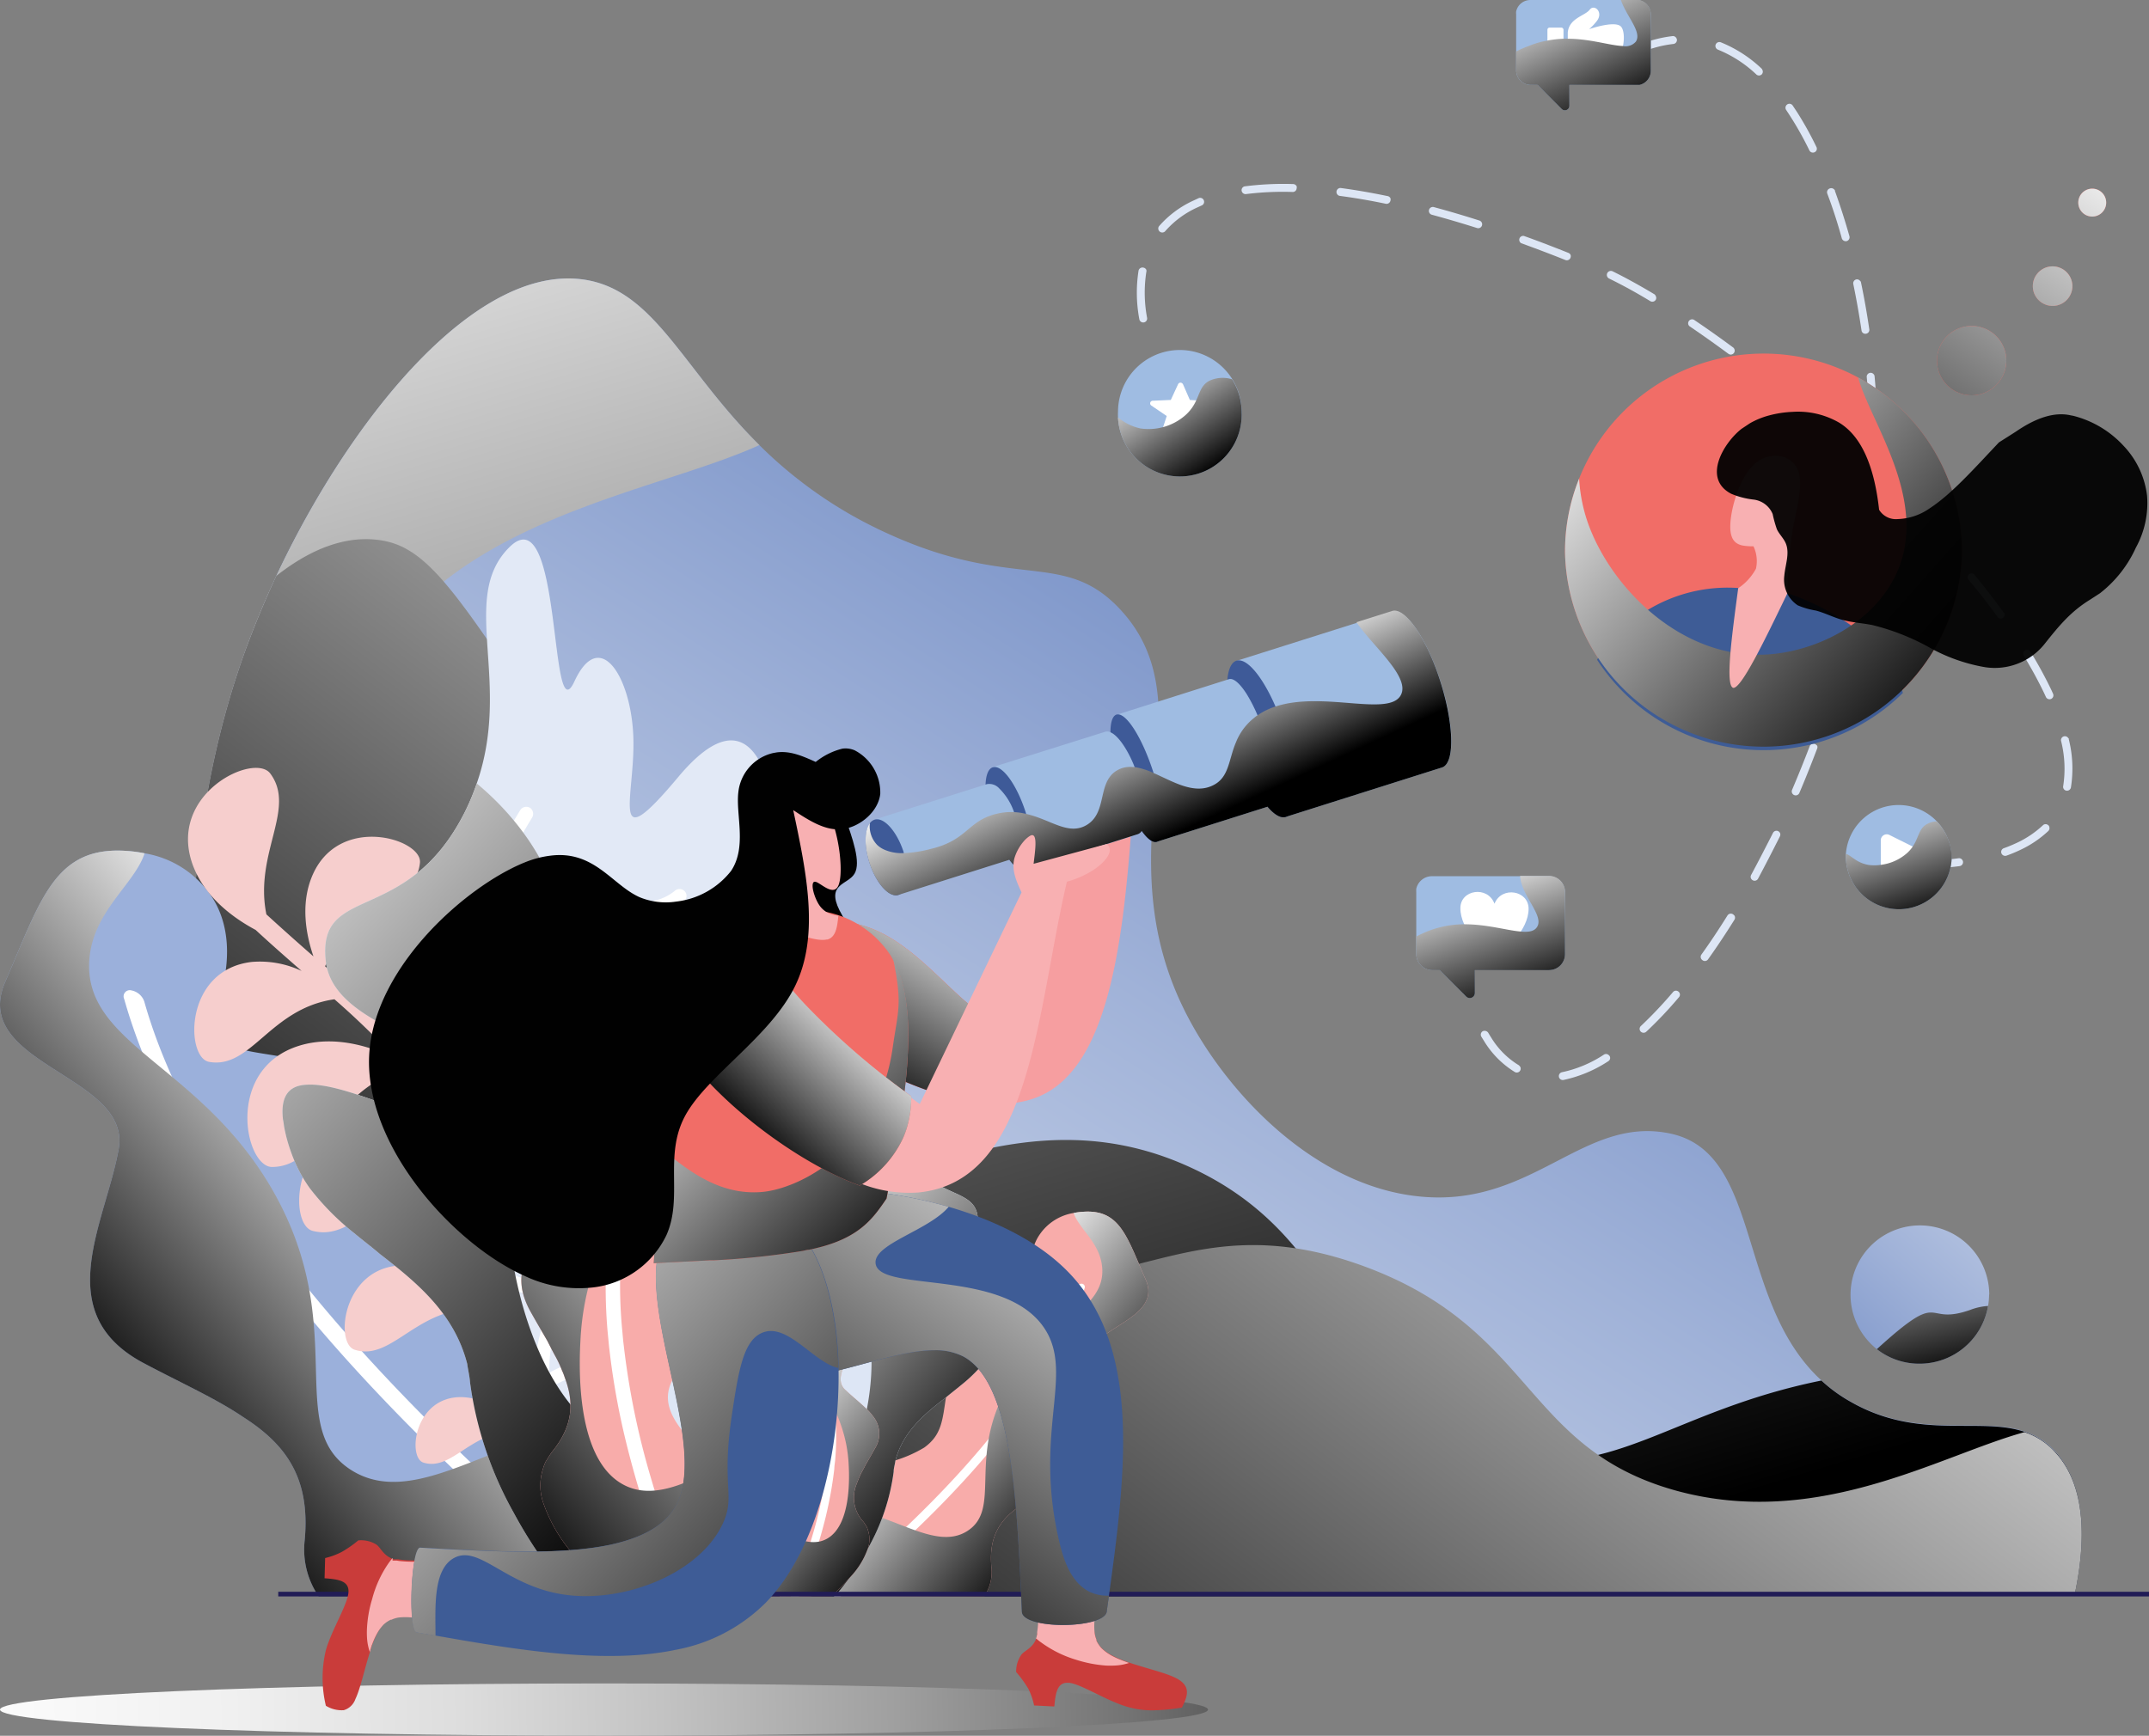 <svg xmlns="http://www.w3.org/2000/svg" xmlns:xlink="http://www.w3.org/1999/xlink" viewBox="0 0 295.57 238.79"><rect x="0" y="0" width="295.57" height="238.79" fill="#808080" stroke="none"/><defs><style>.cls-1{isolation:isolate;}.cls-2{fill:url(#linear-gradient);}.cls-10,.cls-13,.cls-15,.cls-16,.cls-18,.cls-19,.cls-23,.cls-27,.cls-28,.cls-3,.cls-30,.cls-34,.cls-35,.cls-37,.cls-38,.cls-39,.cls-4,.cls-41,.cls-42,.cls-43,.cls-6{mix-blend-mode:overlay;}.cls-3{fill:url(#linear-gradient-2);}.cls-4{fill:url(#linear-gradient-3);}.cls-5{fill:url(#linear-gradient-4);}.cls-6{fill:url(#linear-gradient-5);}.cls-36,.cls-7{fill-rule:evenodd;}.cls-7{mix-blend-mode:multiply;fill:url(#linear-gradient-6);}.cls-8{fill:#9bb0db;}.cls-9{fill:#fff;}.cls-10{fill:url(#linear-gradient-7);}.cls-11{fill:#f6cecd;}.cls-12{fill:#e2e9f6;}.cls-13{fill:url(#linear-gradient-8);}.cls-14{fill:#f8acaa;}.cls-15{fill:url(#linear-gradient-9);}.cls-16{fill:url(#linear-gradient-10);}.cls-17{fill:#dde6f5;}.cls-18{fill:url(#linear-gradient-11);}.cls-19{fill:url(#linear-gradient-12);}.cls-20{fill:#211c56;}.cls-21{fill:#f69ea0;}.cls-22{fill:#f16d67;}.cls-23{fill:url(#linear-gradient-13);}.cls-24{fill:#c93c3a;}.cls-25{fill:#f8b0b2;}.cls-26{fill:#3e5c96;}.cls-27{fill:url(#linear-gradient-14);}.cls-28{fill:url(#linear-gradient-15);}.cls-29,.cls-40{fill:#010101;}.cls-30{fill:url(#linear-gradient-16);}.cls-31{fill:#223264;}.cls-32,.cls-36{fill:#9fbce2;}.cls-33{fill:#3e5a98;}.cls-34{fill:url(#linear-gradient-17);}.cls-35{fill:url(#linear-gradient-18);}.cls-37{fill:url(#linear-gradient-19);}.cls-38{fill:url(#linear-gradient-20);}.cls-39{fill:url(#linear-gradient-21);}.cls-40{fill-opacity:0.94;}.cls-41{fill:url(#linear-gradient-22);}.cls-42{fill:url(#linear-gradient-23);}.cls-44{fill:url(#linear-gradient-24);}.cls-45{fill:url(#linear-gradient-25);}.cls-46{fill:url(#linear-gradient-26);}</style><linearGradient id="linear-gradient" x1="222.03" y1="55.15" x2="69.57" y2="294.92" gradientUnits="userSpaceOnUse"><stop offset="0" stop-color="#5575b9"></stop><stop offset="0.02" stop-color="#5a79bb"></stop><stop offset="0.37" stop-color="#a0b2d8"></stop><stop offset="0.66" stop-color="#d3dced"></stop><stop offset="0.88" stop-color="#f3f5fa"></stop><stop offset="1" stop-color="#fff"></stop></linearGradient><linearGradient id="linear-gradient-2" x1="97.39" y1="-12.23" x2="169.73" y2="228.4" gradientUnits="userSpaceOnUse"><stop offset="0" stop-color="#fff"></stop><stop offset="0.39" stop-color="#9e9e9e"></stop><stop offset="1"></stop></linearGradient><linearGradient id="linear-gradient-3" x1="213.24" y1="83.51" x2="89.88" y2="245.14" gradientUnits="userSpaceOnUse"><stop offset="0" stop-color="#fff"></stop><stop offset="1"></stop></linearGradient><linearGradient id="linear-gradient-4" x1="239.96" y1="206.75" x2="308.08" y2="130.26" xlink:href="#linear-gradient"></linearGradient><linearGradient id="linear-gradient-5" x1="261.43" y1="165.54" x2="267.43" y2="191.39" xlink:href="#linear-gradient-3"></linearGradient><linearGradient id="linear-gradient-6" x1="-34.36" y1="238.67" x2="281.13" y2="233.8" gradientUnits="userSpaceOnUse"><stop offset="0" stop-color="#fff"></stop><stop offset="0.11" stop-color="#fbfbfb"></stop><stop offset="0.21" stop-color="#f0f0f0"></stop><stop offset="0.31" stop-color="#ddd"></stop><stop offset="0.4" stop-color="#c2c2c2"></stop><stop offset="0.5" stop-color="#9f9f9f"></stop><stop offset="0.6" stop-color="#747474"></stop><stop offset="0.69" stop-color="#414141"></stop><stop offset="0.79" stop-color="#080808"></stop><stop offset="0.8" stop-color="#010101"></stop></linearGradient><linearGradient id="linear-gradient-7" x1="64.85" y1="161.96" x2="17.72" y2="201.04" xlink:href="#linear-gradient-3"></linearGradient><linearGradient id="linear-gradient-8" x1="17.17" y1="113.67" x2="105.12" y2="196.29" xlink:href="#linear-gradient-3"></linearGradient><linearGradient id="linear-gradient-9" x1="107.22" y1="172.29" x2="64.2" y2="207.97" xlink:href="#linear-gradient-3"></linearGradient><linearGradient id="linear-gradient-10" x1="744.43" y1="190.68" x2="720.12" y2="210.84" gradientTransform="matrix(-1, 0, 0, 1, 868.95, 0)" xlink:href="#linear-gradient-3"></linearGradient><linearGradient id="linear-gradient-11" x1="769.33" y1="174.27" x2="732.98" y2="204.41" gradientTransform="matrix(-1, 0, 0, 1, 868.95, 0)" xlink:href="#linear-gradient-3"></linearGradient><linearGradient id="linear-gradient-12" x1="766.29" y1="196.01" x2="744.09" y2="214.41" gradientTransform="matrix(-1, 0, 0, 1, 868.95, 0)" xlink:href="#linear-gradient-3"></linearGradient><linearGradient id="linear-gradient-13" x1="130.72" y1="124.65" x2="114.3" y2="150.5" xlink:href="#linear-gradient-3"></linearGradient><linearGradient id="linear-gradient-14" x1="154.62" y1="154.06" x2="103.86" y2="224.62" xlink:href="#linear-gradient-3"></linearGradient><linearGradient id="linear-gradient-15" x1="49.96" y1="166.03" x2="122.61" y2="236.35" xlink:href="#linear-gradient-3"></linearGradient><linearGradient id="linear-gradient-16" x1="90.59" y1="138.59" x2="125.99" y2="174.61" xlink:href="#linear-gradient-3"></linearGradient><linearGradient id="linear-gradient-17" x1="148.23" y1="106.73" x2="157.17" y2="124.42" gradientTransform="translate(9.87 -13.86) rotate(1.97)" xlink:href="#linear-gradient-3"></linearGradient><linearGradient id="linear-gradient-18" x1="120.92" y1="131.21" x2="103.23" y2="149.14" gradientTransform="translate(-7.13 9.04) rotate(-1.37)" xlink:href="#linear-gradient-3"></linearGradient><linearGradient id="linear-gradient-19" x1="202.11" y1="120.54" x2="209.09" y2="140.04" xlink:href="#linear-gradient-3"></linearGradient><linearGradient id="linear-gradient-20" x1="213.57" y1="-1.51" x2="222.72" y2="17.88" xlink:href="#linear-gradient-3"></linearGradient><linearGradient id="linear-gradient-21" x1="216.31" y1="54.27" x2="268.99" y2="101.11" xlink:href="#linear-gradient-3"></linearGradient><linearGradient id="linear-gradient-22" x1="157.61" y1="51.22" x2="167.38" y2="66.11" xlink:href="#linear-gradient-3"></linearGradient><linearGradient id="linear-gradient-23" x1="258.21" y1="110.83" x2="264.09" y2="128.61" xlink:href="#linear-gradient-3"></linearGradient><linearGradient id="linear-gradient-24" x1="293.85" y1="23.53" x2="253.49" y2="85.02" xlink:href="#linear-gradient-3"></linearGradient><linearGradient id="linear-gradient-25" x1="292.35" y1="22.55" x2="251.99" y2="84.04" xlink:href="#linear-gradient-3"></linearGradient><linearGradient id="linear-gradient-26" x1="290.74" y1="21.49" x2="250.38" y2="82.98" xlink:href="#linear-gradient-3"></linearGradient></defs><title>seo таргет клиенти</title><g class="cls-1"><g id="Layer_1" data-name="Layer 1"><g id="Customer_Target" data-name="Customer Target"><path class="cls-2" d="M285.43,220.65c0,.21-.07.43-.13.64H52.22c-.16-.21-.3-.43-.44-.64C25.32,181.19,20,129.45,33.65,91.42,34.9,88,36.36,84.44,38,80.9,48,59.58,65,38.4,79.83,40.07c10.1,1.14,13.88,12.21,24.61,22.83a60.2,60.2,0,0,0,17.79,12.23C139.55,83,146.3,77.24,154,85.43c12.86,13.67-3,32.7,9.43,56.24,5.56,10.55,17.38,23.13,31.73,24.59,15.64,1.62,22.52-11.19,34.56-8.65,12.71,2.68,9,23.11,20.77,33.94a21,21,0,0,0,4,2.91c9.4,5.38,17.71,2,24,4.16a9.68,9.68,0,0,1,4.28,2.82C287.05,206.24,286.8,214,285.43,220.65Z" transform="translate(0 -1.67)"></path><path class="cls-3" d="M285.43,220.65c0,.21-.07.43-.13.64H52.22c-.16-.21-.3-.43-.44-.64C25.32,181.19,20,129.45,33.65,91.42c8.69-24.18,28.84-53.3,46.18-51.35,10.1,1.14,13.88,12.21,24.61,22.83C89.62,69.69,59.63,73.28,49.7,96.06c-10.16,23.31,3.36,60.62,26.86,72,29.14,14.06,55.05-20.77,87.37-5.7,23.69,11,20.13,34.56,42.64,39.58,15.39,3.45,23.24-6.16,43.94-10.35a21,21,0,0,0,4,2.91c11.74,6.73,21.78-.2,28.25,7C287.05,206.24,286.8,214,285.43,220.65Z" transform="translate(0 -1.67)"></path><path class="cls-4" d="M285.43,220.65c0,.21-.07.43-.13.64H52.22c-.16-.21-.3-.43-.44-.64C25.32,181.19,20,129.45,33.65,91.42,34.9,88,36.36,84.44,38,80.9c4.39-3.46,9-5.43,13.59-5,7,.64,10.68,6.45,24.57,27.41,41.74,63.08,47.39,68.6,56.24,71.93,21.36,8,29.81-8.64,55.12.6,23.45,8.58,22,25,42.84,30.85,19.61,5.47,36.37-4.78,48.08-8a9.68,9.68,0,0,1,4.28,2.82C287.05,206.24,286.8,214,285.43,220.65Z" transform="translate(0 -1.67)"></path><path class="cls-5" d="M273.58,179.73a10.46,10.46,0,0,1-.14,1.6,9.56,9.56,0,0,1-9.4,7.94,9.44,9.44,0,0,1-5.9-2l0,0a9.54,9.54,0,1,1,15.46-7.48Z" transform="translate(0 -1.67)"></path><path class="cls-6" d="M273.44,181.33a9.56,9.56,0,0,1-9.4,7.94,9.44,9.44,0,0,1-5.9-2l0,0c9.36-8.53,6.24-3.11,12.79-5.38A8.34,8.34,0,0,1,273.44,181.33Z" transform="translate(0 -1.67)"></path><path class="cls-7" d="M166.15,236.86c0,2-37.19,3.59-83.07,3.59S0,238.84,0,236.86s37.19-3.6,83.08-3.6S166.15,234.87,166.15,236.86Z" transform="translate(0 -1.67)"></path><path class="cls-8" d="M98.37,221.28H43.82a6,6,0,0,1-.4-.64,11.4,11.4,0,0,1-1.51-7.1c.8-8.64-2.67-13.22-8.45-16.92-3.75-2.55-8.57-4.7-13.72-7.44-12.95-6.89-5.21-19.28-3.42-29.44s-20.55-11.61-15.6-23,6.81-18.78,16.85-18a18.53,18.53,0,0,1,2.32.32,13.72,13.72,0,0,1,9.38,6.2c2.18,3.5,2.69,8.4.76,14.2C27.8,146.1,33,146,38.87,147.06c4.75.85,10,2.42,12.17,8.81A64.94,64.94,0,0,1,53.93,168c1,6.29,1.13,10.18,5.8,13.64,2.06,1.52,4.66,2.2,7.77,3.43a33.41,33.41,0,0,1,10.23,6c.3.22.56.46.86.71.81.73,1.66,1.54,2.5,2.42a43.41,43.41,0,0,1,3.13,3.55c.66.76,1.27,1.57,1.91,2.43,1.15,1.49,2.3,3.18,3.5,5v0c1.47,2.28,3,4.8,4.53,7.64v0c1.28,2.35,2.57,4.92,3.92,7.71C98.18,220.84,98.28,221.06,98.37,221.28Z" transform="translate(0 -1.67)"></path><path class="cls-9" d="M85.69,221.28H82.11l-.78-.64c-20.72-17.12-55.19-49.41-64.25-81.54a.85.85,0,0,1,1-1.18,2.33,2.33,0,0,1,1.76,1.52C28.05,168.56,58.9,198.63,79.4,216a5.58,5.58,0,0,0,.46.39c1.76,1.52,3.45,2.91,5,4.21C85.18,220.86,85.44,221.06,85.69,221.28Z" transform="translate(0 -1.67)"></path><path class="cls-10" d="M98.37,221.28H43.82a6,6,0,0,1-.4-.64,11.4,11.4,0,0,1-1.51-7.1c.8-8.64-2.67-13.22-8.45-16.92-3.75-2.55-8.57-4.7-13.72-7.44-12.95-6.89-5.21-19.28-3.42-29.44s-20.55-11.61-15.6-23,6.81-18.78,16.85-18a18.53,18.53,0,0,1,2.32.32c-1.42,4.31-7.17,8-7.61,14.74-.76,11.73,15.59,14.45,25.44,32,10.43,18.63,1.32,32.1,10.5,38.05,9.48,6.13,21.85-6.51,36-6.05.66.76,1.27,1.57,1.91,2.43,1.15,1.49,2.3,3.18,3.5,5v0c1.47,2.28,3,4.8,4.53,7.64v0c1.28,2.35,2.57,4.92,3.92,7.71C98.18,220.84,98.28,221.06,98.37,221.28Z" transform="translate(0 -1.67)"></path><path class="cls-11" d="M73.13,184.87a11,11,0,0,0-2.84,7.25,83.16,83.16,0,0,1-3.54-16.3c6-6.06,13.62-2.88,16.22-7.66,1.43-2.61-7-9.61-13-3.63a13.45,13.45,0,0,0-3.52,7.7c-.06-1-.11-2.06-.13-3.12a32.07,32.07,0,0,0-2.54-12.18c5.77-7.64,15-5.85,16.95-11.88,1.11-3.39-10.32-9.81-16.15-1.42a16.07,16.07,0,0,0-2.45,9.94,49.06,49.06,0,0,0-7.89-10.17c6.07-8.28,15.94-6.32,18-12.74,1.16-3.57-10.89-10.35-17-1.5-3,4.33-2.81,9.74-2.36,12.88-2.5-2.45-5.26-4.89-8.17-7.44,3.65-8.22,12.45-8.38,13.05-14.25.33-3.27-11.24-6.82-14.85,1.89-1.65,4-.73,8.28.2,11-2.09-1.83-4.26-3.76-6.47-5.78-1.71-8.4,4.15-14.51.54-19.37C35,105.13,23,110.84,26.49,120.6c1.7,4.68,5.94,7.54,8.67,9,2.16,2,4.28,3.85,6.32,5.64A13.46,13.46,0,0,0,34.65,134c-9.37,1.07-9.14,13.17-5.9,13.75,5.8,1.05,8.37-7.35,17.25-8.61a109.13,109.13,0,0,1,8.45,8.19c-2.79-1.4-8.08-3.4-13.27-1.81-10.3,3.17-7.51,16.71-3.75,16.69,6.89-.05,7.93-10.45,18.23-13.49A32.56,32.56,0,0,1,62.82,162c-2-1.86-6.66-5.64-12.31-5.42C40.3,157,39.56,170.1,43,171c6.32,1.64,9.81-7.68,20-7.93a31.6,31.6,0,0,1,.7,6.1,77.51,77.51,0,0,0,1,10.71c-1.87-1.73-5.1-4.06-9-4.13-8.51-.16-9.76,10.69-6.93,11.6,5,1.61,8.31-5.45,16.23-5.65a86.08,86.08,0,0,0,3.77,14,9.63,9.63,0,0,0-5.22-1.83c-6.57-.13-7.53,8.25-5.34,9,3.68,1.18,6.16-3.67,11.64-4.3,1,2.51,1.79,4,1.88,4.18a1.28,1.28,0,0,0,1.61.59.43.43,0,0,0,.12-.05,1.29,1.29,0,0,0,.55-1.73,65.28,65.28,0,0,1-3.28-8c4.6-4.55,10.43-2.16,12.43-5.82C84.27,185.66,77.8,180.25,73.13,184.87Z" transform="translate(0 -1.67)"></path><path class="cls-12" d="M111.05,186.05c-2.68,2.71-5.92,5.64-9.17,8.94a8.52,8.52,0,0,0-.74.73,1.65,1.65,0,0,0-.22.24,44.91,44.91,0,0,0-3.38,3.63,43.5,43.5,0,0,0-3.51,4.1c-.5.62-1,1.3-1.46,2-.6.91-1.21,1.82-1.8,2.8a3.71,3.71,0,0,0-.5.78,40.42,40.42,0,0,0-2.43,4.62v0c-.37.72-.67,1.48-1,2.24-.15.36-.28.73-.41,1.1s-.4.93-.59,1.33a15.75,15.75,0,0,1-1,1.6,4.52,4.52,0,0,1-.37.56c-.16.22-.33.39-.48.57H78.82a9,9,0,0,1-.72-.57.72.72,0,0,1-.1-.15l0,0c-.32-.39-1.19-1.39-2.32-2.91l-.45-.63a61.3,61.3,0,0,1-4.58-7.26,50.3,50.3,0,0,1-6-17.92c-.06-.89-.28-1.72-.39-2.56v0c-1.78-6.92-6.85-11.13-12-15.1l0,0c-1.17-1-2.36-1.89-3.56-2.89a35.6,35.6,0,0,1-6.07-6.14,19.46,19.46,0,0,1-2.6-5,21.36,21.36,0,0,1-.91-3.28c-.09-.43-.11-.84-.2-1.19v0c-.39-3.47,1-4.73,3.36-4.8,7-.37,21.91,9.4,24,3.34s-8.61-8.33-15.68-12.8c-3.06-1.93-5.42-4.25-5.79-7.52-1.22-10.85,11.08-4.64,19.09-20.46a31.26,31.26,0,0,0,1.67-4c4.88-14-2.43-25.46,4.4-32.41C77.41,69.38,75.5,103,79,95.42s7.83-.61,8.11,7.68-3.51,17.05,6.27,5.35C100,100.6,104,102.77,106,110.51a65.41,65.41,0,0,1,1.73,14.21c.65,17.47-10.87,9.61-3.75,14.41,6.94,4.7-13.38,13.21-12.15,19.59,0,.06,0,.15.07.23a1.42,1.42,0,0,0,.11.33c.62,1.48,2,2.23,3.83,2.58l0,0c4.16.94,10.61.22,15.6,2.74a6.36,6.36,0,0,1,1.28.78,11.48,11.48,0,0,1,4.55,5.55C119.47,176.18,116.22,180.8,111.05,186.05Z" transform="translate(0 -1.67)"></path><path class="cls-9" d="M102.86,173.25a15.23,15.23,0,0,0-4,4.71c-.5.8-1,1.58-1.57,2.32a23.6,23.6,0,0,1-6.53,5.94,28.26,28.26,0,0,1-4.88,2.56,33.31,33.31,0,0,1-4,1.41l-1,.31a4.38,4.38,0,0,0-.43.13c-.61.17-1.22.34-1.78.54a11.24,11.24,0,0,0-2.89,1.41s-.06,0-.11.06c.11,1.07.24,2.15.39,3.21l.2,1.48,1.28,9.22A43.38,43.38,0,0,0,79,213.79a20.2,20.2,0,0,0,3.91,6.92c.17.2.32.37.52.57H80.9a6.07,6.07,0,0,1-.43-.57,21.47,21.47,0,0,1-3.3-6.33,42.84,42.84,0,0,1-1.52-7.57l-1.47-10.7c-.05-.3-.09-.62-.13-.93a27.66,27.66,0,0,1-.26-7.72,26.92,26.92,0,0,1,2.4-7.31,16.73,16.73,0,0,1-6.7-1.48,13.48,13.48,0,0,1-2.8-1.6,27.31,27.31,0,0,1-3.95-3.95c-.47-.59-1-1.15-1.47-1.69a28.65,28.65,0,0,0-5.68-4.69c-.78-.47-1.24-.52-1.41-.39A1,1,0,1,1,53,164.81c.63-.48,1.75-.8,3.58.31a29.08,29.08,0,0,1,6,5c.54.56,1,1.15,1.54,1.73a23.42,23.42,0,0,0,3.64,3.67,11.92,11.92,0,0,0,3,1.6,15,15,0,0,0,6.24,1,44.3,44.3,0,0,0,2-4.66s0-.09,0-.13a22.21,22.21,0,0,0,1-4.4A34.17,34.17,0,0,0,79,155.57a26.89,26.89,0,0,0-.78-2.67,74.8,74.8,0,0,0-3.16-7.85,12.86,12.86,0,0,1-5.32-.56c-2.43-1-4-3-5.57-4.93-.37-.45-.72-.91-1.09-1.37a25,25,0,0,0-5.46-4.79c-.83-.52-1.94-1-2.43-.5a1,1,0,0,1-1.37,0,1,1,0,0,1,0-1.35c1.13-1.06,2.87-.95,4.8.29A26.39,26.39,0,0,1,64.55,137c.39.43.75.91,1.12,1.39,1.46,1.84,2.82,3.56,4.78,4.31a9.43,9.43,0,0,0,3.71.5c-.89-1.86-1.83-3.68-2.74-5.51-.69-1.36-1.41-2.75-2.1-4.16A21.44,21.44,0,0,1,67,127c-.63-4.86,1.8-9.35,4.55-13.88a1,1,0,0,1,1.33-.33,1,1,0,0,1,.32,1.33c-2.58,4.23-4.86,8.39-4.29,12.62A18.71,18.71,0,0,0,71,132.66c.7,1.39,1.39,2.78,2.11,4.15,1.6,3.14,3.21,6.37,4.64,9.67a7.2,7.2,0,0,0,3.62-4.29,20.8,20.8,0,0,0,.61-4.54l.08-1.1a14.48,14.48,0,0,1,1.55-6.06,11,11,0,0,1,4.51-4.12,14.71,14.71,0,0,1,2-.82,6.72,6.72,0,0,0,2.63-1.28,1,1,0,0,1,1.34-.07.94.94,0,0,1,.09,1.35,8.18,8.18,0,0,1-3.43,1.82,10.23,10.23,0,0,0-1.69.67,9.06,9.06,0,0,0-3.77,3.41A12,12,0,0,0,84,136.7l-.06,1.08a24.11,24.11,0,0,1-.7,4.93,9.38,9.38,0,0,1-4.66,5.59c.52,1.31,1,2.65,1.48,4,.23.74.45,1.48.65,2.2a40.55,40.55,0,0,1,1.49,8.72,28.07,28.07,0,0,1-.11,5.12v0A24.67,24.67,0,0,1,80.92,174a8.11,8.11,0,0,1-.28.78c-.58,1.6-1.3,3.14-2,4.64a.63.63,0,0,1-.13.3c-.06.13-.1.24-.17.37a27,27,0,0,0-2.65,7.64,19.69,19.69,0,0,0-.13,2.78,14.47,14.47,0,0,1,2.93-1.26c.59-.2,1.2-.39,1.78-.57l.11,0,1-.28A30.78,30.78,0,0,0,92.07,183a20.2,20.2,0,0,0,3.71-3.84c.52-.7,1-1.45,1.5-2.19a17.2,17.2,0,0,1,4.49-5.27.92.92,0,0,1,1.32.24A1,1,0,0,1,102.86,173.25Z" transform="translate(0 -1.67)"></path><path class="cls-13" d="M101.14,195.72a1.65,1.65,0,0,0-.22.24,44.91,44.91,0,0,0-3.38,3.63,43.5,43.5,0,0,0-3.51,4.1c-.5.62-1,1.3-1.46,2-.6.91-1.21,1.82-1.8,2.8a3.71,3.71,0,0,0-.5.78,40.42,40.42,0,0,0-2.43,4.62v0c-.37.72-.67,1.48-1,2.24-.15.36-.28.73-.41,1.1s-.4.93-.59,1.33a15.75,15.75,0,0,1-1,1.6,4.52,4.52,0,0,1-.37.56c-.16.22-.33.39-.48.57H78.82a9,9,0,0,1-.72-.57.72.72,0,0,1-.1-.15l0,0c-.32-.39-1.19-1.39-2.32-2.91l-.45-.63a61.3,61.3,0,0,1-4.58-7.26,50.3,50.3,0,0,1-6-17.92c-.06-.89-.28-1.72-.39-2.56v0c-1.78-6.92-6.85-11.13-12-15.1l0,0c-1.17-1-2.36-1.89-3.56-2.89a35.6,35.6,0,0,1-6.07-6.14,19.46,19.46,0,0,1-2.6-5,21.36,21.36,0,0,1-.91-3.28c-.09-.43-.11-.84-.2-1.19v0c-.39-3.47,1-4.73,3.36-4.8,7-.37,21.91,9.4,24,3.34s-8.61-8.33-15.68-12.8c-3.06-1.93-5.42-4.25-5.79-7.52-1.22-10.85,11.08-4.64,19.09-20.46a31.26,31.26,0,0,0,1.67-4C70,113.12,76,119.78,77.58,129.13c2.06,12.47-6.22,15.85-7.65,31.73-1.5,16.32,5.11,36.27,16,39.4C91.7,201.91,96.67,198.28,101.14,195.72Z" transform="translate(0 -1.67)"></path><path class="cls-14" d="M102.54,212a78.76,78.76,0,0,1-.44,8.69c0,.22,0,.42-.08.64H84.56l-.71-.64c-1.27-1.2-2.42-2.37-3.47-3.5-.35-.37-.67-.73-1-1.1a21.52,21.52,0,0,1-4.71-7.81,7.45,7.45,0,0,1,0-4.51,6.8,6.8,0,0,1,.37-1c.27-.44.54-.88.85-1.32,3-3.67,3.06-6.88,1.79-10.26a8,8,0,0,0-.39-1,15.47,15.47,0,0,0-1-2.11c-.34-.63-.68-1.29-1-1.93-.76-1.32-1.6-2.74-2.43-4.24-1.93-3.62-1.22-6.34.52-8.67A14.28,14.28,0,0,1,75,171.45c1.79-1.79,4-3.41,5.69-5.12.12-.1.24-.25.36-.34,2.62-2.77-.41-6.86-1.64-10.56l-.07,0c-.56-1.77-.79-3.43.22-4.83a5.05,5.05,0,0,1,1.35-1.22c1.2-.81,2.3-1.59,3.33-2.25.66-.47,1.29-.86,1.91-1.23,3.28-1.93,5.9-2.52,9.13,0a9.66,9.66,0,0,1,3.38,4.78c0,.07,0,.17.07.27a7.87,7.87,0,0,1,.25,2.13,4.55,4.55,0,0,1-.15,1c-.32,2.15-1.71,4.36-4.21,6.34-5.93,4.68,7.37,6.34,5.09,15.16a5.47,5.47,0,0,0-.17.71c-.17.61-.37,1.2-.56,1.76a38.28,38.28,0,0,1-1.45,3.68c-1.47,3.23-2.72,5.21-2.47,7.69a4.18,4.18,0,0,0,.34,1.46,1.35,1.35,0,0,0,.12.49c.86,2.21,2.87,3.85,4.61,7.38a22.58,22.58,0,0,1,1,2.69c.07.19.12.39.2.61A34.17,34.17,0,0,1,102.54,212Z" transform="translate(0 -1.67)"></path><path class="cls-9" d="M95.44,221.28H93.21c-.1-.22-.17-.42-.27-.64-.34-.78-.66-1.59-1-2.45a135.29,135.29,0,0,1-5.8-18,102.43,102.43,0,0,1-2.33-12.93c-.09-.74-.14-1.45-.22-2.18a69.82,69.82,0,0,1-.17-10.33,51.21,51.21,0,0,1,.83-7.42,46.9,46.9,0,0,1,1.18-5.12,41.38,41.38,0,0,1,2.38-6.52.78.78,0,0,1,.09-.24,1,1,0,1,1,1.79.83,46.74,46.74,0,0,0-2,5.19v0A50,50,0,0,0,86,168.78a65.84,65.84,0,0,0-.44,15.69c.08.74.12,1.47.22,2.21a106.91,106.91,0,0,0,3.82,18.56v0c1.08,3.7,2.28,7.15,3.43,10.19.71,1.89,1.42,3.62,2.11,5.19A5.82,5.82,0,0,0,95.44,221.28Z" transform="translate(0 -1.67)"></path><path class="cls-15" d="M102.54,212a78.76,78.76,0,0,1-.44,8.69c0,.22,0,.42-.08.64H84.56l-.71-.64c-1.27-1.2-2.42-2.37-3.47-3.5-.35-.37-.67-.73-1-1.1a21.52,21.52,0,0,1-4.71-7.81,7.45,7.45,0,0,1,0-4.51,6.8,6.8,0,0,1,.37-1c.27-.44.54-.88.85-1.32,3-3.67,3.06-6.88,1.79-10.26a8,8,0,0,0-.39-1,15.47,15.47,0,0,0-1-2.11c-.34-.63-.68-1.29-1-1.93-.76-1.32-1.6-2.74-2.43-4.24-1.93-3.62-1.22-6.34.52-8.67A14.28,14.28,0,0,1,75,171.45c1.79-1.79,4-3.41,5.69-5.12.12-.1.24-.25.36-.34,2.62-2.77-.41-6.86-1.64-10.56l-.07,0c-.56-1.77-.79-3.43.22-4.83A15.73,15.73,0,0,1,85.93,158c3.14,8.06-5.33,13.35-6.09,27.94-.15,2.92-.86,16.09,5.7,19.86,4.66,2.7,10.39-.85,15.8-3.77A34.17,34.17,0,0,1,102.54,212Z" transform="translate(0 -1.67)"></path><path class="cls-14" d="M107.23,221.28h28.14a3.24,3.24,0,0,0,.2-.33,5.88,5.88,0,0,0,.79-3.66c-.42-4.46,1.37-6.82,4.36-8.73,1.93-1.32,4.42-2.43,7.07-3.84,6.68-3.55,2.69-9.94,1.77-15.18s10.6-6,8-11.88-3.51-9.69-8.69-9.28a9.14,9.14,0,0,0-1.2.16,7,7,0,0,0-4.83,3.2c-1.13,1.8-1.39,4.33-.4,7.32,1.15,3.44-1.51,3.4-4.56,3.93-2.45.44-5.14,1.25-6.27,4.55a33.33,33.33,0,0,0-1.49,6.27c-.5,3.24-.58,5.25-3,7a17.9,17.9,0,0,1-4,1.77,17.3,17.3,0,0,0-5.28,3.11c-.15.11-.29.24-.44.36-.42.38-.86.8-1.29,1.25a21.26,21.26,0,0,0-1.62,1.83c-.34.4-.66.81-1,1.26-.6.77-1.19,1.64-1.81,2.58v0c-.76,1.17-1.53,2.47-2.34,3.94h0c-.65,1.21-1.32,2.54-2,4Z" transform="translate(0 -1.67)"></path><path class="cls-9" d="M113.77,221.28h1.85l.4-.33c10.69-8.83,28.47-25.49,33.15-42.06a.45.45,0,0,0-.52-.61,1.21,1.21,0,0,0-.91.78c-4.23,15-20.15,30.53-30.72,39.52l-.24.2c-.91.78-1.78,1.5-2.6,2.17C114,221.06,113.9,221.16,113.77,221.28Z" transform="translate(0 -1.67)"></path><path class="cls-16" d="M107.23,221.28h28.14a3.24,3.24,0,0,0,.2-.33,5.88,5.88,0,0,0,.79-3.66c-.42-4.46,1.37-6.82,4.36-8.73,1.93-1.32,4.42-2.43,7.07-3.84,6.68-3.55,2.69-9.94,1.77-15.18s10.6-6,8-11.88-3.51-9.69-8.69-9.28a9.14,9.14,0,0,0-1.2.16c.74,2.23,3.7,4.11,3.93,7.61.39,6-8,7.45-13.12,16.51-5.38,9.61-.68,16.56-5.42,19.62s-11.27-3.36-18.57-3.12c-.34.4-.66.81-1,1.26-.6.77-1.19,1.64-1.81,2.58v0c-.76,1.17-1.53,2.47-2.34,3.94h0c-.65,1.21-1.32,2.54-2,4Z" transform="translate(0 -1.67)"></path><path class="cls-17" d="M95.89,200.76c1.56,1.58,3.45,3.29,5.34,5.21a5.81,5.81,0,0,1,.43.43.86.86,0,0,1,.13.14,24.8,24.8,0,0,1,2,2.11,26.05,26.05,0,0,1,2,2.38c.29.37.57.76.85,1.15s.71,1.06,1,1.63a2.74,2.74,0,0,1,.29.46A22.8,22.8,0,0,1,109.4,217h0c.22.42.39.86.57,1.3.09.22.17.43.24.65s.23.54.34.77a7.6,7.6,0,0,0,.56.93,2.66,2.66,0,0,0,.21.33,3.22,3.22,0,0,0,.28.33h3.06a3.12,3.12,0,0,0,.41-.33l.07-.09,0,0c.19-.23.7-.81,1.35-1.7l.27-.36a38.1,38.1,0,0,0,2.66-4.23,29.09,29.09,0,0,0,3.49-10.44c0-.52.17-1,.23-1.49h0c1-4,4-6.48,7-8.79h0c.68-.57,1.37-1.1,2.07-1.68a20.6,20.6,0,0,0,3.53-3.58,11.46,11.46,0,0,0,1.52-2.93,13.16,13.16,0,0,0,.53-1.91c.05-.25.06-.49.11-.69v0c.23-2-.59-2.75-1.95-2.79-4.05-.21-12.76,5.47-14,2s5-4.85,9.13-7.46c1.78-1.12,3.16-2.47,3.37-4.38.71-6.31-6.45-2.7-11.11-11.91a17.15,17.15,0,0,1-1-2.3c-2.85-8.16,1.41-14.83-2.57-18.87-4.38-4.4-3.27,15.2-5.28,10.76s-4.56-.35-4.72,4.47,2,9.93-3.65,3.12c-3.88-4.57-6.19-3.31-7.35,1.2a37.19,37.19,0,0,0-1,8.28c-.38,10.16,6.32,5.59,2.18,8.38s7.79,7.7,7.07,11.41l0,.14c0,.06,0,.12-.07.19a2.72,2.72,0,0,1-2.23,1.5l0,0c-2.42.54-6.17.12-9.08,1.59a3.64,3.64,0,0,0-.75.45A6.7,6.7,0,0,0,92.26,192C91,195,92.88,197.71,95.89,200.76Z" transform="translate(0 -1.67)"></path><path class="cls-9" d="M100.66,193.31a9,9,0,0,1,2.31,2.74c.29.47.6.93.91,1.36a14.12,14.12,0,0,0,3.81,3.46,16.49,16.49,0,0,0,2.84,1.49,20.43,20.43,0,0,0,2.32.82l.61.17.25.08c.35.1.71.2,1,.32a6.39,6.39,0,0,1,1.68.82s0,0,.06,0c-.06.61-.14,1.25-.23,1.86l-.11.86-.75,5.37a25.22,25.22,0,0,1-.84,4.22,11.76,11.76,0,0,1-2.28,4l-.3.33h1.46a4.19,4.19,0,0,0,.26-.33,12.6,12.6,0,0,0,1.92-3.69,24.26,24.26,0,0,0,.88-4.41l.86-6.22c0-.18,0-.37.08-.55a16.43,16.43,0,0,0,.15-4.49,16,16,0,0,0-1.4-4.26,9.85,9.85,0,0,0,3.9-.86,8.12,8.12,0,0,0,1.63-.93,16.66,16.66,0,0,0,2.3-2.3c.28-.34.57-.67.86-1a16.37,16.37,0,0,1,3.31-2.73c.45-.27.72-.3.82-.22a.57.57,0,0,0,.78-.12.56.56,0,0,0-.11-.78c-.37-.28-1-.47-2.09.18a16.69,16.69,0,0,0-3.52,2.91c-.32.33-.61.67-.9,1a13.43,13.43,0,0,1-2.12,2.14,7.06,7.06,0,0,1-1.74.93,8.76,8.76,0,0,1-3.64.61,24.09,24.09,0,0,1-1.15-2.72s0-.05,0-.07a14,14,0,0,1-.58-2.57,19.89,19.89,0,0,1,.63-7.8c.13-.52.28-1,.46-1.56a45,45,0,0,1,1.84-4.57,7.39,7.39,0,0,0,3.1-.33,8.14,8.14,0,0,0,3.24-2.86l.64-.8a14.62,14.62,0,0,1,3.18-2.79c.48-.3,1.12-.56,1.41-.29a.58.58,0,0,0,.8,0,.55.55,0,0,0,0-.78c-.65-.62-1.66-.56-2.79.16a15.42,15.42,0,0,0-3.42,3c-.23.26-.44.53-.66.81a7.14,7.14,0,0,1-2.78,2.52,5.77,5.77,0,0,1-2.16.29c.52-1.09,1.06-2.15,1.59-3.21.41-.8.83-1.61,1.23-2.43a12.48,12.48,0,0,0,1.35-3.79c.37-2.83-1.05-5.44-2.65-8.08a.55.55,0,0,0-.77-.19.56.56,0,0,0-.19.77c1.5,2.46,2.83,4.89,2.5,7.35a10.73,10.73,0,0,1-1.24,3.45c-.4.81-.81,1.62-1.22,2.41-.94,1.83-1.87,3.72-2.71,5.64a4.22,4.22,0,0,1-2.11-2.51,11.77,11.77,0,0,1-.35-2.64l0-.64a8.28,8.28,0,0,0-.9-3.52,6.42,6.42,0,0,0-2.62-2.4,7.92,7.92,0,0,0-1.17-.48,3.72,3.72,0,0,1-1.52-.75.57.57,0,0,0-.79,0,.56.56,0,0,0,0,.79,4.79,4.79,0,0,0,2,1.06,5.24,5.24,0,0,1,1,.39,5.32,5.32,0,0,1,2.2,2,7.13,7.13,0,0,1,.76,3.06l0,.63a14.26,14.26,0,0,0,.4,2.87,5.48,5.48,0,0,0,2.72,3.26c-.31.75-.6,1.54-.86,2.32-.14.43-.27.86-.38,1.28a23.64,23.64,0,0,0-.87,5.07,16.47,16.47,0,0,0,.06,3h0a14.47,14.47,0,0,0,.68,3.28,4.28,4.28,0,0,0,.17.46c.34.93.75,1.83,1.17,2.7a.42.42,0,0,0,.08.18,2,2,0,0,0,.1.21,16,16,0,0,1,1.54,4.45,12.32,12.32,0,0,1,.07,1.61,9.08,9.08,0,0,0-1.7-.73l-1-.33h-.06l-.59-.16a18.13,18.13,0,0,1-6.23-3.15,11.73,11.73,0,0,1-2.16-2.23c-.3-.41-.58-.85-.87-1.28a10,10,0,0,0-2.62-3.07.55.55,0,0,0-.77.14A.57.57,0,0,0,100.66,193.31Z" transform="translate(0 -1.67)"></path><path class="cls-18" d="M101.66,206.4a.86.86,0,0,1,.13.14,24.8,24.8,0,0,1,2,2.11,26.05,26.05,0,0,1,2,2.38c.29.37.57.76.85,1.15s.71,1.06,1,1.63a2.74,2.74,0,0,1,.29.46A22.8,22.8,0,0,1,109.4,217h0c.22.42.39.86.57,1.3.09.22.17.43.24.65s.23.54.34.77a7.6,7.6,0,0,0,.56.93,2.66,2.66,0,0,0,.21.33,3.22,3.22,0,0,0,.28.33h3.06a3.12,3.12,0,0,0,.41-.33l.07-.09,0,0c.19-.23.7-.81,1.35-1.7l.27-.36a38.1,38.1,0,0,0,2.66-4.23,29.09,29.09,0,0,0,3.49-10.44c0-.52.17-1,.23-1.49h0c1-4,4-6.48,7-8.79h0c.68-.57,1.37-1.1,2.07-1.68a20.6,20.6,0,0,0,3.53-3.58,11.46,11.46,0,0,0,1.52-2.93,13.16,13.16,0,0,0,.53-1.91c.05-.25.06-.49.11-.69v0c.23-2-.59-2.75-1.95-2.79-4.05-.21-12.76,5.47-14,2s5-4.85,9.13-7.46c1.78-1.12,3.16-2.47,3.37-4.38.71-6.31-6.45-2.7-11.11-11.91a17.15,17.15,0,0,1-1-2.3c-2.62,2.2-6.16,6.08-7.05,11.52-1.2,7.26,3.62,9.23,4.46,18.48.87,9.5-3,21.12-9.34,22.94C107.15,210,104.26,207.89,101.66,206.4Z" transform="translate(0 -1.67)"></path><path class="cls-14" d="M105.08,216.47a39.81,39.81,0,0,0,.23,4.48c0,.11,0,.21,0,.33h9l.37-.33c.66-.62,1.25-1.23,1.79-1.81l.51-.56a11,11,0,0,0,2.42-4,3.85,3.85,0,0,0,0-2.33,3,3,0,0,0-.19-.53c-.14-.23-.28-.45-.44-.68a4.87,4.87,0,0,1-.92-5.29,3.59,3.59,0,0,1,.2-.51,9.23,9.23,0,0,1,.49-1.09c.18-.32.36-.66.53-1,.4-.68.82-1.42,1.25-2.19a3.79,3.79,0,0,0-.26-4.47,7.29,7.29,0,0,0-.78-.9c-.93-.92-2-1.75-2.93-2.64-.07-.05-.13-.12-.19-.17-1.36-1.43.21-3.54.84-5.45h0a2.26,2.26,0,0,0-.81-3.12c-.62-.42-1.19-.82-1.72-1.16-.34-.24-.67-.44-1-.63-1.69-1-3-1.3-4.71,0a5,5,0,0,0-1.75,2.46l0,.14a4,4,0,0,0-.13,1.1,2.17,2.17,0,0,0,.08.52,5.34,5.34,0,0,0,2.17,3.27c3.06,2.41-3.8,3.27-2.63,7.82a2.1,2.1,0,0,1,.09.36c.09.32.19.62.29.91a18,18,0,0,0,.75,1.9c.75,1.66,1.4,2.69,1.27,4a1.92,1.92,0,0,1-.18.76.61.61,0,0,1-.06.25c-.44,1.14-1.48,2-2.37,3.8a14.39,14.39,0,0,0-.55,1.39c0,.11-.06.21-.1.32A17.58,17.58,0,0,0,105.08,216.47Z" transform="translate(0 -1.67)"></path><path class="cls-9" d="M108.75,221.28h1.15c0-.12.08-.22.13-.33.18-.4.35-.82.52-1.26a68.51,68.51,0,0,0,3-9.27,55.84,55.84,0,0,0,1.2-6.67c0-.38.07-.75.11-1.13a36.46,36.46,0,0,0,.09-5.33,26,26,0,0,0-.43-3.83,24.57,24.57,0,0,0-.61-2.64,21.43,21.43,0,0,0-1.22-3.36s0-.08,0-.12a.51.51,0,0,0-.93.43,21.83,21.83,0,0,1,1,2.68h0a25,25,0,0,1,.85,3.74,34.19,34.19,0,0,1,.22,8.09c0,.38-.06.76-.11,1.14a55.48,55.48,0,0,1-2,9.57v0c-.56,1.9-1.18,3.69-1.77,5.25-.36,1-.73,1.87-1.08,2.68C108.85,221.06,108.8,221.16,108.75,221.28Z" transform="translate(0 -1.67)"></path><path class="cls-19" d="M105.08,216.47a39.81,39.81,0,0,0,.23,4.48c0,.11,0,.21,0,.33h9l.37-.33c.66-.62,1.25-1.23,1.79-1.81l.51-.56a11,11,0,0,0,2.42-4,3.85,3.85,0,0,0,0-2.33,3,3,0,0,0-.19-.53c-.14-.23-.28-.45-.44-.68a4.87,4.87,0,0,1-.92-5.29,3.59,3.59,0,0,1,.2-.51,9.23,9.23,0,0,1,.49-1.09c.18-.32.36-.66.53-1,.4-.68.82-1.42,1.25-2.19a3.79,3.79,0,0,0-.26-4.47,7.29,7.29,0,0,0-.78-.9c-.93-.92-2-1.75-2.93-2.64-.07-.05-.13-.12-.19-.17-1.36-1.43.21-3.54.84-5.45h0a2.71,2.71,0,0,0-.11-2.49,8.11,8.11,0,0,0-3.31,3.83c-1.62,4.15,2.75,6.88,3.14,14.41.08,1.5.44,8.3-2.94,10.25-2.4,1.38-5.36-.45-8.15-2A17.58,17.58,0,0,0,105.08,216.47Z" transform="translate(0 -1.67)"></path><rect class="cls-20" x="38.27" y="218.98" width="257.3" height="0.64"></rect><path class="cls-21" d="M156.24,105.65c-1.22,20.54-2.45,41.09-12.46,46.44-.23.11-.45.23-.68.33-3.52,1.58-8.07,1.38-12.76.11-.92-.24-1.83-.52-2.74-.84A51.61,51.61,0,0,1,116,145.88c-3.86-2.57-7-5.44-8.6-7.92-2.51-3.88-1.25-6.85,1.65-8.4s7.39-1.67,11.42.1c7.1,3.1,12.69,12.07,16.75,12.24a2.38,2.38,0,0,0,1.32-.28l.3-.18c4.14-2.9,6.27-19.85,8.42-36.81Z" transform="translate(0 -1.67)"></path><path class="cls-22" d="M137.25,141.9a12.36,12.36,0,0,1-1.55,5.62,13,13,0,0,1-5.36,5c-.92-.24-1.83-.52-2.74-.84A51.61,51.61,0,0,1,116,145.88c-3.86-2.57-7-5.44-8.6-7.92-2.51-3.88-1.25-6.85,1.65-8.4s7.39-1.67,11.42.1C127.6,132.76,133.19,141.73,137.25,141.9Z" transform="translate(0 -1.67)"></path><path class="cls-23" d="M137.25,141.9a12.36,12.36,0,0,1-1.55,5.62,13,13,0,0,1-5.36,5c-.92-.24-1.83-.52-2.74-.84A51.61,51.61,0,0,1,116,145.88c-3.86-2.57-7-5.44-8.6-7.92-2.51-3.88-1.25-6.85,1.65-8.4s7.39-1.67,11.42.1C127.6,132.76,133.19,141.73,137.25,141.9Z" transform="translate(0 -1.67)"></path><path class="cls-24" d="M139.76,231.69a16,16,0,0,1,1.68,2.31,9.59,9.59,0,0,1,.79,2.29l2.78.14c.16-1.63.32-3.26,1.77-3.26l.27,0c1.69.21,4.91,2.34,7.75,3.23a12.17,12.17,0,0,0,3.76.56,27.52,27.52,0,0,0,4-.38c.71-1.46,1.41-2.93-.84-4.07-1.48-.75-4.23-1.36-6.59-2.18l-.44-.16-.4-.15-.16-.07a11.34,11.34,0,0,1-1.44-.68l-.09-.06a4.93,4.93,0,0,1-.63-.42,3.69,3.69,0,0,1-.5-.45,2.64,2.64,0,0,1-.31-.37,3.93,3.93,0,0,1-.38-.65l0-.09,0-.06a4.43,4.43,0,0,1-.25-.95v0a6.64,6.64,0,0,1,0-1.83v0c.09-.64.25-1.3.41-2h0c0-.14.07-.28.11-.42l.06-.25-8.39-2c.07,1.37.15,2.74.15,4h0a14.79,14.79,0,0,1-.16,2.45c0,.07,0,.14-.05.21a.5.5,0,0,1,0,.12c0,.09-.05.19-.08.28v.06a.49.49,0,0,0,0,.11c-.49,1.41-1.53,1.71-2.07,2.31A4,4,0,0,0,139.76,231.69Z" transform="translate(0 -1.67)"></path><path class="cls-25" d="M142.43,227a7.43,7.43,0,0,0,.81.65A15.82,15.82,0,0,0,148,230a17.6,17.6,0,0,0,4.11.8,11.64,11.64,0,0,0,1.18,0,7.2,7.2,0,0,0,2-.36l-.14-.05-.44-.16-.4-.15-.16-.07a10.17,10.17,0,0,1-1.44-.68l-.09-.06a5.8,5.8,0,0,1-1.13-.87,3.47,3.47,0,0,1-.3-.37,4.86,4.86,0,0,1-.39-.65l0-.09,0-.06a3.51,3.51,0,0,1-.25-.95v0a9.4,9.4,0,0,1,0-1.83v0a13.45,13.45,0,0,1,.41-2h0L151,222l.06-.25-8.39-2h0q.17,2.31.15,4h0a16,16,0,0,1-.17,2.45,1.55,1.55,0,0,1,0,.21v0s0,.07,0,.1-.05.19-.08.28v.06a.49.49,0,0,0,0,.11Z" transform="translate(0 -1.67)"></path><path class="cls-24" d="M44.82,236.33a4.17,4.17,0,0,0,2.46.61,2.43,2.43,0,0,0,1.6-1.53c.72-1.5,1.28-4.27,2.06-6.65l.06-.17v-.05c0-.07.05-.14.07-.2l0-.08a1.8,1.8,0,0,1,.08-.21c0-.09.06-.18.1-.28a12.42,12.42,0,0,1,.71-1.55h0a5.77,5.77,0,0,1,.35-.55l0-.07a4.49,4.49,0,0,1,.44-.51h0a3.53,3.53,0,0,1,1-.68l.1,0a4.17,4.17,0,0,1,.78-.25L55,224h0a6.61,6.61,0,0,1,1.83,0,18.25,18.25,0,0,1,2,.36h0l.71.17,1.87-8.43c-1.37.1-2.74.21-4,.23h0a15.48,15.48,0,0,1-2.35-.1l-.29-.05-.15,0h0l-.09,0-.19,0h-.07l-.1,0c-1.42-.47-1.74-1.5-2.36-2a4,4,0,0,0-2.53-.6A16,16,0,0,1,47,215.17a10,10,0,0,1-2.28.84l-.08,2.78c1.72.14,3.45.27,3.28,2s-2.25,5-3.08,7.82A16.38,16.38,0,0,0,44.82,236.33Z" transform="translate(0 -1.67)"></path><path class="cls-25" d="M50.48,227a7.08,7.08,0,0,0,.41,2c0-.06,0-.11,0-.16l.06-.17v-.05c0-.07.05-.14.07-.2l0-.08.08-.21c0-.09.06-.18.1-.28a9.73,9.73,0,0,1,.71-1.55h0a5.37,5.37,0,0,1,.34-.53,6.11,6.11,0,0,1,.5-.6h0a4,4,0,0,1,1-.68l.1,0a3.76,3.76,0,0,1,1-.3h0a8.62,8.62,0,0,1,1.83,0,12.07,12.07,0,0,1,2,.36h0l.68.16,1.87-8.43h0c-1.53.14-2.85.22-4,.23h0a17.74,17.74,0,0,1-2.35-.1l-.29-.05h-.15l-.09,0-.19,0-.07,0-.1,0L54,216c-.22.26-.43.53-.63.82a15.53,15.53,0,0,0-2.18,4.81,16.86,16.86,0,0,0-.72,4.11A11.81,11.81,0,0,0,50.48,227Z" transform="translate(0 -1.67)"></path><path class="cls-26" d="M152.52,221.18c-.09.7-.19,1.38-.29,2.08,0,2.53-11.65,2.65-11.68.11-.7-15.78-1.39-31.57-8.1-35.11a8.49,8.49,0,0,0-3.95-.84c-5.87,0-13.83,3.89-20.83,3.89a14.49,14.49,0,0,1-4-.52c-9.42-2.68-15.54-16.81-5.57-22.59,3.48-2,8.93-3,15-3a63.81,63.81,0,0,1,17.38,2.49c5.95,1.73,11.42,4.36,15.3,7.87C157.07,185.7,155,203.3,152.52,221.18Z" transform="translate(0 -1.67)"></path><path class="cls-27" d="M152.52,221.18c-.09.7-.19,1.38-.29,2.08,0,2.53-11.65,2.65-11.68.11-.7-15.78-1.39-31.57-8.1-35.11a8.49,8.49,0,0,0-3.95-.84c-5.87,0-13.83,3.89-20.83,3.89a14.49,14.49,0,0,1-4-.52c-9.42-2.68-15.54-16.81-5.57-22.59,3.48-2,8.93-3,15-3a63.81,63.81,0,0,1,17.38,2.49c-2.75,3.28-10.4,5.1-10.05,7.81.52,4.06,17.82.54,23.28,9,4.06,6.29-1.61,14.2,2,29.34.53,2.19,1.49,5.53,4.2,6.84A5.64,5.64,0,0,0,152.52,221.18Z" transform="translate(0 -1.67)"></path><path class="cls-26" d="M105.33,222.14A23.51,23.51,0,0,1,93,228.62c-9.46,2-21.19.17-33.07-1.94l-2.56-.45c-1.29,0-.84-11.71.45-11.67,9.63.54,19.27,1.07,26.18-.4,4.51-1,7.85-2.76,9.29-6,3.62-8.13-5-25.29-2.64-34.57a9.63,9.63,0,0,1,7.48-7.13c4.87-1,10.82,1.35,14.12,8.18,1.9,3.93,3,9.33,3.08,15.19C115.56,201.51,112.28,215,105.33,222.14Z" transform="translate(0 -1.67)"></path><path class="cls-28" d="M115.3,189.86c-3.37-.71-7-6.3-10.47-4.84-2.59,1.07-3.26,5.22-4.18,11.4-1.45,9.72.49,10.94-1.16,14.68-3,6.78-13.1,11-21.43,10S66,214.08,62.45,216c-2.94,1.6-2.55,6.91-2.55,10.7l-2.56-.45c-1.29,0-.84-11.71.45-11.67,9.63.54,19.27,1.07,26.18-.4,4.51-1,7.85-2.76,9.29-6,3.62-8.13-5-25.29-2.64-34.57a9.63,9.63,0,0,1,7.48-7.13c4.87-1,10.82,1.35,14.12,8.18C114.12,178.6,115.17,184,115.3,189.86Z" transform="translate(0 -1.67)"></path><path class="cls-29" d="M116.11,113.78c1.17,3.27,2.34,6.53,1.42,8.08s-3.91,1.35-2.06,5.06,8.54,11.33,8,14.39c-.16.93-1,1.44-2.17,1.59-2.73.37-7.41-1.15-10.35-3.78-4.21-3.76-4.86-9.81-3.41-14.41S112.55,116.94,116.11,113.78Z" transform="translate(0 -1.67)"></path><path class="cls-22" d="M124.92,144.22v.56a66,66,0,0,1-.53,7.2c0,.25-.07.5-.1.76-.56,4.43-1.46,9.13-2.36,13.82-1.74,2.55-3.49,5.11-8.81,6.59a0,0,0,0,1,0,0c-.59.16-1.21.32-1.89.45-.29,0-.6.13-.9.17a108.1,108.1,0,0,1-12.19,1.28l-.55,0c-2.51.15-5.08.26-7.68.4.36-5.29.73-10.6,1.23-15.62.37-3.54.8-6.94,1.37-10.13,0-.18,0-.35.08-.52,1.22-6.68,3-12.35,5.86-16.2.14-.19.29-.36.43-.54v0a17,17,0,0,1,2.37-2.35,14.91,14.91,0,0,1,8.15-3.23c.19,0,.4,0,.6,0h.64a13.84,13.84,0,0,1,11.63,5.92,8.31,8.31,0,0,1,.59,1,15.11,15.11,0,0,1,1.47,4.1c0,.17.07.34.1.52A30.35,30.35,0,0,1,124.92,144.22Z" transform="translate(0 -1.67)"></path><path class="cls-30" d="M124.92,144.22v.56a66,66,0,0,1-.53,7.2c0,.25-.07.5-.1.76-.56,4.43-1.46,9.13-2.36,13.82-1.74,2.55-3.49,5.11-8.81,6.59a0,0,0,0,1,0,0c-.59.16-1.21.32-1.89.45-.29,0-.6.13-.9.17a108.1,108.1,0,0,1-12.19,1.28l-.55,0c-2.51.15-5.08.26-7.68.4.36-5.29.73-10.6,1.23-15.62,3.64,3,7.94,6.3,13.65,5.82,4.9-.41,15.93-5.48,18-19.91.72-5.06,1.34-5.82.09-12a15.11,15.11,0,0,1,1.47,4.1c0,.17.07.34.1.52A30.35,30.35,0,0,1,124.92,144.22Z" transform="translate(0 -1.67)"></path><path class="cls-25" d="M115.31,127.62a3.26,3.26,0,0,1-2.64-1.45c-.71-1.08-1.23-3-.67-3.2h.12c.54.06,1.77,1.33,2.62,1.09.3-.08.56-.36.71-1,.58-2.26-.26-9.07-2.88-11.75a4.74,4.74,0,0,0-4.74-1.22,4.41,4.41,0,0,0-3.12,2.87c-.82,2.87,2,7.15,3,10.11a7.27,7.27,0,0,1-.46,6.23c2.54.95,5.08,1.91,6.43,1.62l.12,0C115,130.58,115.16,129.1,115.31,127.62Z" transform="translate(0 -1.67)"></path><path class="cls-31" d="M96,136.89" transform="translate(0 -1.67)"></path><path class="cls-32" d="M198.33,107.25l-21.48,6.8-1.45-4.57-2.85-9-1.05-3.31-1.45-4.58,16.57-5.24,4.91-1.55c1.78-.57,4.76,3.79,6.63,9.71S200.12,106.69,198.33,107.25Z" transform="translate(0 -1.67)"></path><path class="cls-33" d="M176.85,114.05h0c-.7.22-1.58-.31-2.51-1.4a25.86,25.86,0,0,1-4.13-8.31c0-.18-.11-.36-.15-.54a24.52,24.52,0,0,1-1.25-8.65c.13-1.42.55-2.36,1.25-2.59,1.43-.44,3.61,2.23,5.39,6.35.44,1,.87,2.17,1.25,3.38C178.56,108.2,178.64,113.46,176.85,114.05Z" transform="translate(0 -1.67)"></path><path class="cls-32" d="M174.57,112.58l-.24.07-15.22,4.82-1.8-5.69-1.43-4.53-.48-1.54L153.58,100h0l15.2-4.82.23-.07c.65-.21,1.54.6,2.47,2.06a21.84,21.84,0,0,1,1.52,3c.39.92.77,1.93,1.11,3a25.81,25.81,0,0,1,1.27,6.38C175.48,111.21,175.21,112.37,174.57,112.58Z" transform="translate(0 -1.67)"></path><path class="cls-33" d="M159.11,117.47c-.55.18-1.31-.4-2.09-1.5a23.87,23.87,0,0,1-3-6.51c-.19-.58-.35-1.13-.49-1.69a21.78,21.78,0,0,1-.8-5.36c0-1.36.28-2.26.84-2.44h0c1.3-.36,3.55,3.22,5.08,8a.45.45,0,0,0,0,.11C160.21,112.88,160.39,117.06,159.11,117.47Z" transform="translate(0 -1.67)"></path><path class="cls-32" d="M157,116a1,1,0,0,1-.55.46L141,121.33l-.92-2.91-1.57-5-1.05-3.33-.92-2.89L152,102.34a1,1,0,0,1,.73.07c.82.34,1.8,1.57,2.67,3.3a16,16,0,0,1,.68,1.55c.18.44.34.9.49,1.39a19.51,19.51,0,0,1,.74,3.13A7,7,0,0,1,157,116Z" transform="translate(0 -1.67)"></path><path class="cls-33" d="M141,121.33c-.61.19-1.39-.35-2.17-1.38a17,17,0,0,1-2.39-4.93c-.11-.36-.21-.72-.31-1.07a15.78,15.78,0,0,1-.58-4.34c.05-1.3.38-2.19,1-2.38,1.29-.41,3.33,2.42,4.56,6.31a.42.42,0,0,1,0,.15C142.34,117.52,142.28,120.93,141,121.33Z" transform="translate(0 -1.67)"></path><path class="cls-32" d="M140.09,118.42a1.78,1.78,0,0,1-1.05,1.46l-.2.07-15.26,4.83-2-6.17-1.32-4.18,15.25-4.82.2-.06a1.83,1.83,0,0,1,1.71.57,8.35,8.35,0,0,1,2.07,3.33c.07.17.13.35.19.53A8.63,8.63,0,0,1,140.09,118.42Z" transform="translate(0 -1.67)"></path><path class="cls-33" d="M123.58,124.78c-1.29.41-3.07-1.58-4-4.44-.73-2.3-.67-4.47.07-5.44a1.38,1.38,0,0,1,.63-.47c1.28-.4,3.06,1.58,4,4.44,0,.07,0,.13.06.21C125.16,121.85,124.83,124.38,123.58,124.78Z" transform="translate(0 -1.67)"></path><path class="cls-34" d="M198.33,107.25l-21.48,6.8h0c-.7.22-1.58-.31-2.51-1.4l-15.22,4.82c-.55.18-1.31-.4-2.09-1.5a1,1,0,0,1-.55.46L141,121.33c-.61.19-1.39-.35-2.17-1.38l-15.26,4.83c-1.29.41-3.07-1.58-4-4.44-.73-2.3-.67-4.47.07-5.44a3.71,3.71,0,0,0,1,3,3.38,3.38,0,0,0,1,.66,5.93,5.93,0,0,0,2.7.47,17.25,17.25,0,0,0,3.73-.59c4.6-1.1,5-3.45,8.08-4.54a7,7,0,0,1,.94-.28,8.54,8.54,0,0,1,1.44-.22,8.67,8.67,0,0,1,1,0,8.33,8.33,0,0,1,1.61.24c3.36.76,5.78,3,8.29,1.54,2.9-1.7,1.46-5.77,4.09-7.46l.17-.1a3.55,3.55,0,0,1,2.18-.42.67.67,0,0,1,.2,0,9.73,9.73,0,0,1,2.63.83c2.64,1.16,5.43,2.91,8,1.74,2.38-1.06,2.23-3.5,3.3-6a8.08,8.08,0,0,1,1.71-2.64,7.45,7.45,0,0,1,.79-.71,3.82,3.82,0,0,1,.47-.35,9.24,9.24,0,0,1,2.42-1.19c6.55-2.2,15.7,1.48,17.29-1.61,1.29-2.5-3.84-6.66-6.11-10l4.91-1.55c1.78-.57,4.76,3.79,6.63,9.71S200.12,106.69,198.33,107.25Z" transform="translate(0 -1.67)"></path><path class="cls-25" d="M152.18,117.79c1.6,1-1.12,4-5.44,5.17-4.21,17.93-4.79,41.25-20.44,42.76a18.09,18.09,0,0,1-8.4-1.43c-10.42-3.94-23.31-14.72-25.77-22.2-1.16-3.49,1.51-9,2.77-10.24,2.26-2.3,8.1,1.92,12.43,4.28,3.78,5.15,9.73,10.47,17.52,16.21l1.65,1.21,14-29.11c-.69-1.5-1.38-3-1-4.63a6.34,6.34,0,0,1,1.51-2.63c.41-.4.8-.66,1-.62.64.1.39,2,.15,3.94Z" transform="translate(0 -1.67)"></path><path class="cls-22" d="M125.33,152.47a14.17,14.17,0,0,1-.37,3.46,12.45,12.45,0,0,1-.72,2.22,14.78,14.78,0,0,1-6,6.62c-10.73-4-24-15.15-26.55-22.84-1.18-3.6,1.57-9.23,2.85-10.55,2.34-2.36,8.35,2,12.8,4.41a45.62,45.62,0,0,0,3.44,4.1A103.72,103.72,0,0,0,125.33,152.47Z" transform="translate(0 -1.67)"></path><path class="cls-35" d="M125.33,152.47a14.17,14.17,0,0,1-.37,3.46,12.45,12.45,0,0,1-.72,2.22,14.78,14.78,0,0,1-6,6.62c-10.73-4-24-15.15-26.55-22.84-1.18-3.6,1.57-9.23,2.85-10.55,2.34-2.36,8.35,2,12.8,4.41a45.62,45.62,0,0,0,3.44,4.1A103.72,103.72,0,0,0,125.33,152.47Z" transform="translate(0 -1.67)"></path><path class="cls-29" d="M109.1,113.12c2.24,1.46,4.48,2.92,6.84,2.6h0c2.37-.31,4.86-2.4,5.13-4.83a6.55,6.55,0,0,0-3.52-6,3.19,3.19,0,0,0-1.68-.23,9.48,9.48,0,0,0-3.68,1.83c-1.74-.78-3.48-1.57-5.38-1.31l-.5.09a6.21,6.21,0,0,0-4.76,5.39c-.37,3.11,1.21,7.51-1,10.82A11.21,11.21,0,0,1,93,125.7a9.46,9.46,0,0,1-5-.59c-3.8-1.67-6.26-6.53-12.35-5.72A13.66,13.66,0,0,0,73,120C65,122.79,51.44,134.3,50.78,146.8s11.56,26,21.36,30.39a17.38,17.38,0,0,0,9.44,1.59,12.82,12.82,0,0,0,10.08-7.19c2.33-5.23-.4-10.92,2.58-16.43s11.66-10.82,15.09-17.79S110.93,121.75,109.1,113.12Z" transform="translate(0 -1.67)"></path><path class="cls-22" d="M285,40.62a2.72,2.72,0,1,0-2.26,3.1A2.72,2.72,0,0,0,285,40.62Z" transform="translate(0 -1.67)"></path><path class="cls-22" d="M289.66,29.25a1.92,1.92,0,1,0-1.6,2.19A1.92,1.92,0,0,0,289.66,29.25Z" transform="translate(0 -1.67)"></path><path class="cls-22" d="M275.89,50.55a4.77,4.77,0,1,0-4,5.45A4.78,4.78,0,0,0,275.89,50.55Z" transform="translate(0 -1.67)"></path><path class="cls-17" d="M247.19,17.13a47.11,47.11,0,0,1,2.64,4.76.53.53,0,0,1-.25.72.54.54,0,0,1-.72-.25,45.56,45.56,0,0,0-3.2-5.57.55.55,0,0,1,.15-.75.54.54,0,0,1,.75.14Zm-4.82-5.89a.54.54,0,0,1-.06.66.54.54,0,0,1-.76,0,16.89,16.89,0,0,0-5.27-3.4.55.55,0,0,1-.31-.7.55.55,0,0,1,.71-.31,17.92,17.92,0,0,1,5.6,3.61A.31.31,0,0,1,242.37,11.24Zm10,16.58a.37.37,0,0,1,0,.11c.72,2,1.39,4.08,2,6.24a.55.55,0,0,1-.38.67.57.57,0,0,1-.67-.38c-.59-2.14-1.26-4.21-2-6.16a.55.55,0,0,1,.33-.7A.56.56,0,0,1,252.34,27.82Zm3.52,12.53a.48.48,0,0,1,.07.18c.44,2.1.82,4.26,1.14,6.44a.53.53,0,0,1-.46.61.52.52,0,0,1-.61-.45c-.32-2.16-.7-4.3-1.13-6.38a.54.54,0,0,1,.42-.64A.53.53,0,0,1,255.86,40.35ZM230.55,6.89a.46.46,0,0,1,.09.23.55.55,0,0,1-.49.6,15.66,15.66,0,0,0-4.29,1.12.55.55,0,0,1-.41-1A17,17,0,0,1,230,6.64.53.53,0,0,1,230.55,6.89Zm27.2,46.33a.44.44,0,0,1,.08.25c.2,2.17.33,4.37.4,6.52a.54.54,0,0,1-.52.56.54.54,0,0,1-.56-.52c-.07-2.14-.2-4.31-.4-6.47a.54.54,0,0,1,1-.34Zm.4,13a.56.56,0,0,1,.09.31c-.07,2.24-.21,4.44-.43,6.54a.54.54,0,0,1-.59.48.55.55,0,0,1-.49-.59c.22-2.07.36-4.25.43-6.46a.53.53,0,0,1,.55-.53A.56.56,0,0,1,258.15,66.22Zm-1.34,12.94a.58.58,0,0,1,.08.39c-.39,2.13-.83,4.28-1.31,6.4a.55.55,0,0,1-.65.41.55.55,0,0,1-.41-.65c.48-2.1.92-4.24,1.3-6.35a.54.54,0,0,1,.63-.44A.57.57,0,0,1,256.81,79.16Zm-2.9,12.68a.56.56,0,0,1,.06.44c-.57,2.07-1.21,4.18-1.89,6.25a.54.54,0,1,1-1-.33c.67-2.06,1.3-4.15,1.88-6.21a.53.53,0,0,1,.66-.38A.59.59,0,0,1,253.91,91.84Zm-4,12.37a.53.53,0,0,1,0,.49c-.76,2-1.58,4.07-2.43,6.06a.54.54,0,0,1-1-.43c.85-2,1.66-4,2.42-6a.53.53,0,0,1,.7-.31A.54.54,0,0,1,249.87,104.21Zm-5.11,12a.58.58,0,0,1,0,.53c-1,2-2,3.93-3,5.81a.54.54,0,0,1-.74.21.53.53,0,0,1-.21-.73c1-1.86,2-3.8,3-5.77a.54.54,0,0,1,.72-.25A.56.56,0,0,1,244.76,116.18Zm-6.25,11.41a.55.55,0,0,1,0,.58c-1.19,1.91-2.41,3.74-3.63,5.45a.53.53,0,0,1-.75.12A.55.55,0,0,1,234,133c1.21-1.68,2.41-3.49,3.59-5.38a.54.54,0,0,1,.75-.18A.69.69,0,0,1,238.51,127.59Zm-7.6,10.56a.54.54,0,0,1,0,.64,56.58,56.58,0,0,1-4.51,4.77.55.55,0,0,1-.77,0,.54.54,0,0,1,0-.76,57.7,57.7,0,0,0,4.43-4.68.53.53,0,0,1,.76-.06A.43.43,0,0,1,230.91,138.15Zm-9.59,8.73a.52.52,0,0,1-.16.75,18,18,0,0,1-6.16,2.58.54.54,0,0,1-.63-.44.55.55,0,0,1,.44-.63,16.69,16.69,0,0,0,5.77-2.43A.54.54,0,0,1,221.32,146.88ZM200.8,131.39a.66.66,0,0,1,.08.21,49.55,49.55,0,0,0,1.38,6.28.54.54,0,0,1-.37.67.53.53,0,0,1-.67-.36,50.42,50.42,0,0,1-1.41-6.42.54.54,0,0,1,.44-.62A.54.54,0,0,1,200.8,131.39Zm8.27,17a.54.54,0,0,1-.72.76,12.75,12.75,0,0,1-4.22-4.24l-.39-.63a.55.55,0,0,1,.2-.75.61.61,0,0,1,.74.2c.13.22.25.42.4.65a11.32,11.32,0,0,0,3.81,3.83A.62.62,0,0,1,209.07,148.42Z" transform="translate(0 -1.67)"></path><path class="cls-17" d="M282.14,96.59l.23.51a.54.54,0,0,1-.26.72.55.55,0,0,1-.72-.27h0l-.23-.5a57.67,57.67,0,0,0-2.82-5.17.54.54,0,1,1,.92-.57A58.76,58.76,0,0,1,282.14,96.59Zm2.39,6.63s0,.07,0,.11a16.66,16.66,0,0,1,.3,6.67.55.55,0,0,1-.63.44.53.53,0,0,1-.43-.63,15.65,15.65,0,0,0-.3-6.24.54.54,0,0,1,1-.35ZM275.67,86a.54.54,0,0,1-.18.67.52.52,0,0,1-.75-.12c-1.2-1.66-2.54-3.39-4-5.13a.54.54,0,0,1,.84-.68c1.44,1.76,2.78,3.5,4,5.18A.56.56,0,0,1,275.67,86Zm-8.22-10.1a.54.54,0,0,1-.89.6c-1.38-1.54-2.87-3.14-4.43-4.75a.54.54,0,0,1,.78-.75c1.57,1.62,3.07,3.22,4.46,4.77Zm14.38,39.46a.55.55,0,0,1-.11.63,14.73,14.73,0,0,1-3.89,2.62,19.54,19.54,0,0,1-1.86.77.56.56,0,0,1-.7-.33.54.54,0,0,1,.33-.69c.62-.22,1.21-.47,1.77-.73a13.74,13.74,0,0,0,3.6-2.42.53.53,0,0,1,.76,0A.33.33,0,0,1,281.83,115.31ZM258.4,66.5a.56.56,0,0,1-.1.61.55.55,0,0,1-.77,0c-1.52-1.47-3.12-3-4.75-4.43a.54.54,0,0,1,0-.77.53.53,0,0,1,.76,0c1.64,1.48,3.25,3,4.78,4.45A.64.64,0,0,1,258.4,66.5Zm-9.66-8.73a.56.56,0,0,1-.08.58.53.53,0,0,1-.76.06c-1.66-1.4-3.35-2.79-5-4.12a.54.54,0,0,1-.08-.76.55.55,0,0,1,.76-.09c1.68,1.34,3.38,2.73,5,4.15A.62.62,0,0,1,248.74,57.77Zm-10.21-8.1a.54.54,0,0,1-.81.67c-1.8-1.33-3.58-2.59-5.29-3.75a.53.53,0,0,1-.15-.75.54.54,0,0,1,.75-.15c1.73,1.17,3.53,2.44,5.34,3.78A.45.45,0,0,1,238.53,49.67Zm31.41,70.38a.43.43,0,0,1,.05.16.55.55,0,0,1-.46.61c-1,.13-2,.23-3.12.31a.55.55,0,0,1-.58-.51.53.53,0,0,1,.5-.57c1.06-.08,2.08-.18,3.05-.31A.54.54,0,0,1,269.94,120.05ZM227.73,42.4a.52.52,0,0,1,0,.51.55.55,0,0,1-.75.19c-2-1.22-3.93-2.26-5.66-3.11a.54.54,0,0,1,.47-1c1.77.87,3.7,1.93,5.75,3.16A.51.51,0,0,1,227.73,42.4ZM216,36.7a.56.56,0,0,1,0,.44.54.54,0,0,1-.7.3c-2.07-.83-4.12-1.6-6.07-2.31a.54.54,0,0,1,.37-1c2,.71,4,1.49,6.1,2.32A.59.59,0,0,1,216,36.7ZM203.8,32.29a.54.54,0,0,1-.65.75c-2.14-.68-4.23-1.29-6.22-1.83a.54.54,0,0,1,.28-1.05c2,.54,4.11,1.16,6.27,1.85A.55.55,0,0,1,203.8,32.29Zm-12.56-3.35a.64.64,0,0,1,0,.34.55.55,0,0,1-.65.42c-2.19-.46-4.34-.82-6.37-1.09a.55.55,0,0,1,.15-1.08c2.05.27,4.22.65,6.45,1.11A.55.55,0,0,1,191.24,28.94Zm-12.9-1.64a.43.43,0,0,1,0,.25.53.53,0,0,1-.55.53,40.85,40.85,0,0,0-6.41.29.55.55,0,0,1-.61-.47.53.53,0,0,1,.47-.6,41.68,41.68,0,0,1,6.58-.31A.55.55,0,0,1,178.34,27.3Zm-12.77,1.92v0a.54.54,0,0,1-.28.71l-.66.3a13,13,0,0,0-4.4,3.28.55.55,0,0,1-.83-.71,14,14,0,0,1,4.77-3.55l.69-.32A.54.54,0,0,1,165.57,29.22Zm-7.91,9.56a.61.61,0,0,1,0,.33,18.6,18.6,0,0,0,.11,6.29.54.54,0,0,1-1.07.18,19.68,19.68,0,0,1-.11-6.65.55.55,0,0,1,.63-.45A.56.56,0,0,1,157.66,38.78Zm1.87,12.73,0,0a51.76,51.76,0,0,0,2.66,5.86.56.56,0,0,1-.22.73.55.55,0,0,1-.74-.22,56.63,56.63,0,0,1-2.71-6,.54.54,0,0,1,1-.42Z" transform="translate(0 -1.67)"></path><path class="cls-36" d="M215.25,124.4v8.54a2.2,2.2,0,0,1-1.71,2.13h0a2.53,2.53,0,0,1-.49.06H202.85v3.13a.76.76,0,0,1-.1.37.7.7,0,0,1-1.08.15L198,135.13h-1a2.21,2.21,0,0,1-2.21-2.19V124.4a3.75,3.75,0,0,1,0-.45,2.2,2.2,0,0,1,2.17-1.74h16A2.19,2.19,0,0,1,215.25,124.4Z" transform="translate(0 -1.67)"></path><path class="cls-9" d="M210.24,126.7c0,2.9-3.23,6-4.75,6s-4.66-3.21-4.63-6.11c0-2.53,3.74-3.12,4.69-.6C206.55,123.51,210.26,124.17,210.24,126.7Z" transform="translate(0 -1.67)"></path><path class="cls-37" d="M215.25,124.4v8.54a2.2,2.2,0,0,1-1.71,2.13h0a2.53,2.53,0,0,1-.49.06H202.85v3.13a.76.76,0,0,1-.1.37.7.7,0,0,1-1.08.15L198,135.13h-1a2.21,2.21,0,0,1-2.21-2.19v-2.43a15.57,15.57,0,0,1,1.47-.69,13.87,13.87,0,0,1,5.13-1c3.11,0,5.86.84,7.74,1,1.06.1,1.85,0,2.25-.59,1.08-1.57-2.12-4.26-2.31-7.06h4A2.19,2.19,0,0,1,215.25,124.4Z" transform="translate(0 -1.67)"></path><path class="cls-36" d="M227.05,3.65v7.7a2,2,0,0,1-1.55,2c-.14,0-.29,0-.44,0h-9.21v2.85a.7.7,0,0,1-.08.33.62.62,0,0,1-1,.11l-3.3-3.29h-.94a2,2,0,0,1-2-2V3.65a1.84,1.84,0,0,1,0-.41,2,2,0,0,1,1.95-1.57h14.5A2,2,0,0,1,227.05,3.65Z" transform="translate(0 -1.67)"></path><path class="cls-9" d="M215.63,6.14v3.6s3,1.69,5.38,1.15,2.82-4.91,1.85-5.64-4.29.43-4.29.43a7.86,7.86,0,0,0,1.07-1.14c.92-1.2-.36-2.37-1-1.53S215.81,4.16,215.63,6.14Z" transform="translate(0 -1.67)"></path><rect class="cls-9" x="212.83" y="3.8" width="2.21" height="4.39" rx="0.28"></rect><path class="cls-38" d="M227.05,3.65v7.7a2,2,0,0,1-1.55,2c-.14,0-.29,0-.44,0h-9.21v2.85a.7.7,0,0,1-.08.33.62.62,0,0,1-1,.11l-3.3-3.29h-.94a2,2,0,0,1-2-2V8.75A13.64,13.64,0,0,1,210.25,8a12.3,12.3,0,0,1,2.58-.75A14.16,14.16,0,0,1,215.05,7a2.81,2.81,0,0,1,.58,0c3.09,0,5.81.94,7.57,1a1.88,1.88,0,0,0,1.79-.6c.89-1.33-1.3-3.47-2.07-5.77h2.14A2,2,0,0,1,227.05,3.65Z" transform="translate(0 -1.67)"></path><path class="cls-22" d="M269.84,77.61a27.3,27.3,0,0,1-54.59,0,26.83,26.83,0,0,1,1.94-10.1A27.32,27.32,0,0,1,255.56,53.6h0A27.31,27.31,0,0,1,269.84,77.61Z" transform="translate(0 -1.67)"></path><path class="cls-26" d="M261.72,97a27.28,27.28,0,0,1-42.06-4.57,21.22,21.22,0,0,1,19.41-9.87l6.76.71S259,87.28,261.72,97Z" transform="translate(0 -1.67)"></path><path class="cls-39" d="M269.84,77.61a27.3,27.3,0,0,1-54.59,0,26.83,26.83,0,0,1,1.94-10.1,22.29,22.29,0,0,0,1.11,5.81c3.11,9.19,13.26,19.5,25.47,18.33,6.27-.59,14-4.29,17.11-11.19,4.49-10-3.65-20.72-5.31-26.86A27.31,27.31,0,0,1,269.84,77.61Z" transform="translate(0 -1.67)"></path><path class="cls-25" d="M239.07,82.59a7.55,7.55,0,0,0,2.44-2.68,4.76,4.76,0,0,0-.34-3.09,7.51,7.51,0,0,1-1.52-.11c-.88-.19-1.56-.71-1.66-2.2-.14-2.28,1.09-6.82,3.17-8.84a4.2,4.2,0,0,1,3.8-1.21,3.13,3.13,0,0,1,2.19,1.62c1,1.92,0,5.26-.58,8.37a61.18,61.18,0,0,0-.74,8.85c-3.16,6.54-6.32,13.09-7.44,13h0C237.27,96,238.17,89.31,239.07,82.59Z" transform="translate(0 -1.67)"></path><path class="cls-40" d="M285.14,58.87l-.33-.06c-2.15-.49-4.66.25-7.55,2.24l-2.33,1.48c-3.63,3.85-6.6,7.17-9.54,9.08A8.09,8.09,0,0,1,261,73.08a2.7,2.7,0,0,1-2.55-1.28c-.67-6.07-2.46-10.15-5.52-12a11.28,11.28,0,0,0-6.4-1.47,14.83,14.83,0,0,0-3.17.48,11,11,0,0,0-2.68,1.09l-1.16.77c-2.46,1.93-5.42,6.84-1.41,8.93a11.32,11.32,0,0,0,3,.79,3.25,3.25,0,0,1,2.7,2,16.57,16.57,0,0,0,.58,2.09c.32.68.91,1.22,1.21,1.91.6,1.39-.07,3-.19,4.49a4.22,4.22,0,0,0,1.84,4.06,10.41,10.41,0,0,0,2.48.72c1.2.31,2.32.89,3.51,1.24,1.39.41,2.87.48,4.29.76a31.79,31.79,0,0,1,7.69,3A23.87,23.87,0,0,0,273,93.45a8.76,8.76,0,0,0,8.15-3.12c2-2.51,3.6-4.5,6.34-6.18l1.34-.87A16.6,16.6,0,0,0,293.77,77a12.68,12.68,0,0,0,1.53-7.16A12,12,0,0,0,292.07,63,14.1,14.1,0,0,0,285.14,58.87Z" transform="translate(0 -1.67)"></path><path class="cls-32" d="M170.77,58.32a8.5,8.5,0,0,1-17,.77,6.62,6.62,0,0,1,0-.77,8.5,8.5,0,1,1,17,0Z" transform="translate(0 -1.67)"></path><path class="cls-9" d="M162.49,54.31h0l-.11,0a.37.37,0,0,0-.35.22l-1,2.16-2.48.11a.36.36,0,0,0-.2.66l2.12,1.44-.94,2.89a.34.34,0,0,0,.16.41.19.19,0,0,0,.09,0,.39.39,0,0,0,.36-.07l2.18-1.93,2.7,2a.27.27,0,0,0,.12.06.38.38,0,0,0,.34,0,.36.36,0,0,0,.12-.44L164.34,59l1.89-1.53a.42.42,0,0,0,.13-.21.38.38,0,0,0-.26-.42l-.11,0h0l-2.34-.15-.93-2.13a.34.34,0,0,0-.23-.21h0Z" transform="translate(0 -1.67)"></path><path class="cls-41" d="M170.77,58.32a8.5,8.5,0,0,1-17,.77,7.21,7.21,0,0,0,3.08,1.52,7.69,7.69,0,0,0,6.22-1.85c2.1-1.91,1.52-3.84,3.33-4.74a4.4,4.4,0,0,1,3.06-.17A8.53,8.53,0,0,1,170.77,58.32Z" transform="translate(0 -1.67)"></path><path class="cls-32" d="M268.43,119.74a7.28,7.28,0,0,1-14.55,0c0-.2,0-.41,0-.59a7.27,7.27,0,0,1,14.52.59Z" transform="translate(0 -1.67)"></path><path class="cls-9" d="M258.68,122.21v-4.95a.82.82,0,0,1,1.18-.73l4.95,2.47a.83.83,0,0,1,0,1.47l-4.95,2.47A.82.82,0,0,1,258.68,122.21Z" transform="translate(0 -1.67)"></path><path class="cls-42" d="M268.43,119.74a7.28,7.28,0,0,1-14.55,0c0-.2,0-.41,0-.59.67.1,1.33,1.18,3.08,1.5a5.91,5.91,0,0,0,1.68,0,6.66,6.66,0,0,0,3.65-1.62,4.88,4.88,0,0,0,.79-.91c.88-1.31.8-2.52,2.06-3.14a2.87,2.87,0,0,1,1.23-.31A7.24,7.24,0,0,1,268.43,119.74Z" transform="translate(0 -1.67)"></path><g class="cls-43"><path class="cls-44" d="M285,40.62a2.72,2.72,0,1,0-2.26,3.1A2.72,2.72,0,0,0,285,40.62Z" transform="translate(0 -1.67)"></path><path class="cls-45" d="M289.66,29.25a1.92,1.92,0,1,0-1.6,2.19A1.92,1.92,0,0,0,289.66,29.25Z" transform="translate(0 -1.67)"></path><path class="cls-46" d="M275.89,50.55a4.77,4.77,0,1,0-4,5.45A4.78,4.78,0,0,0,275.89,50.55Z" transform="translate(0 -1.67)"></path></g></g></g></g></svg>